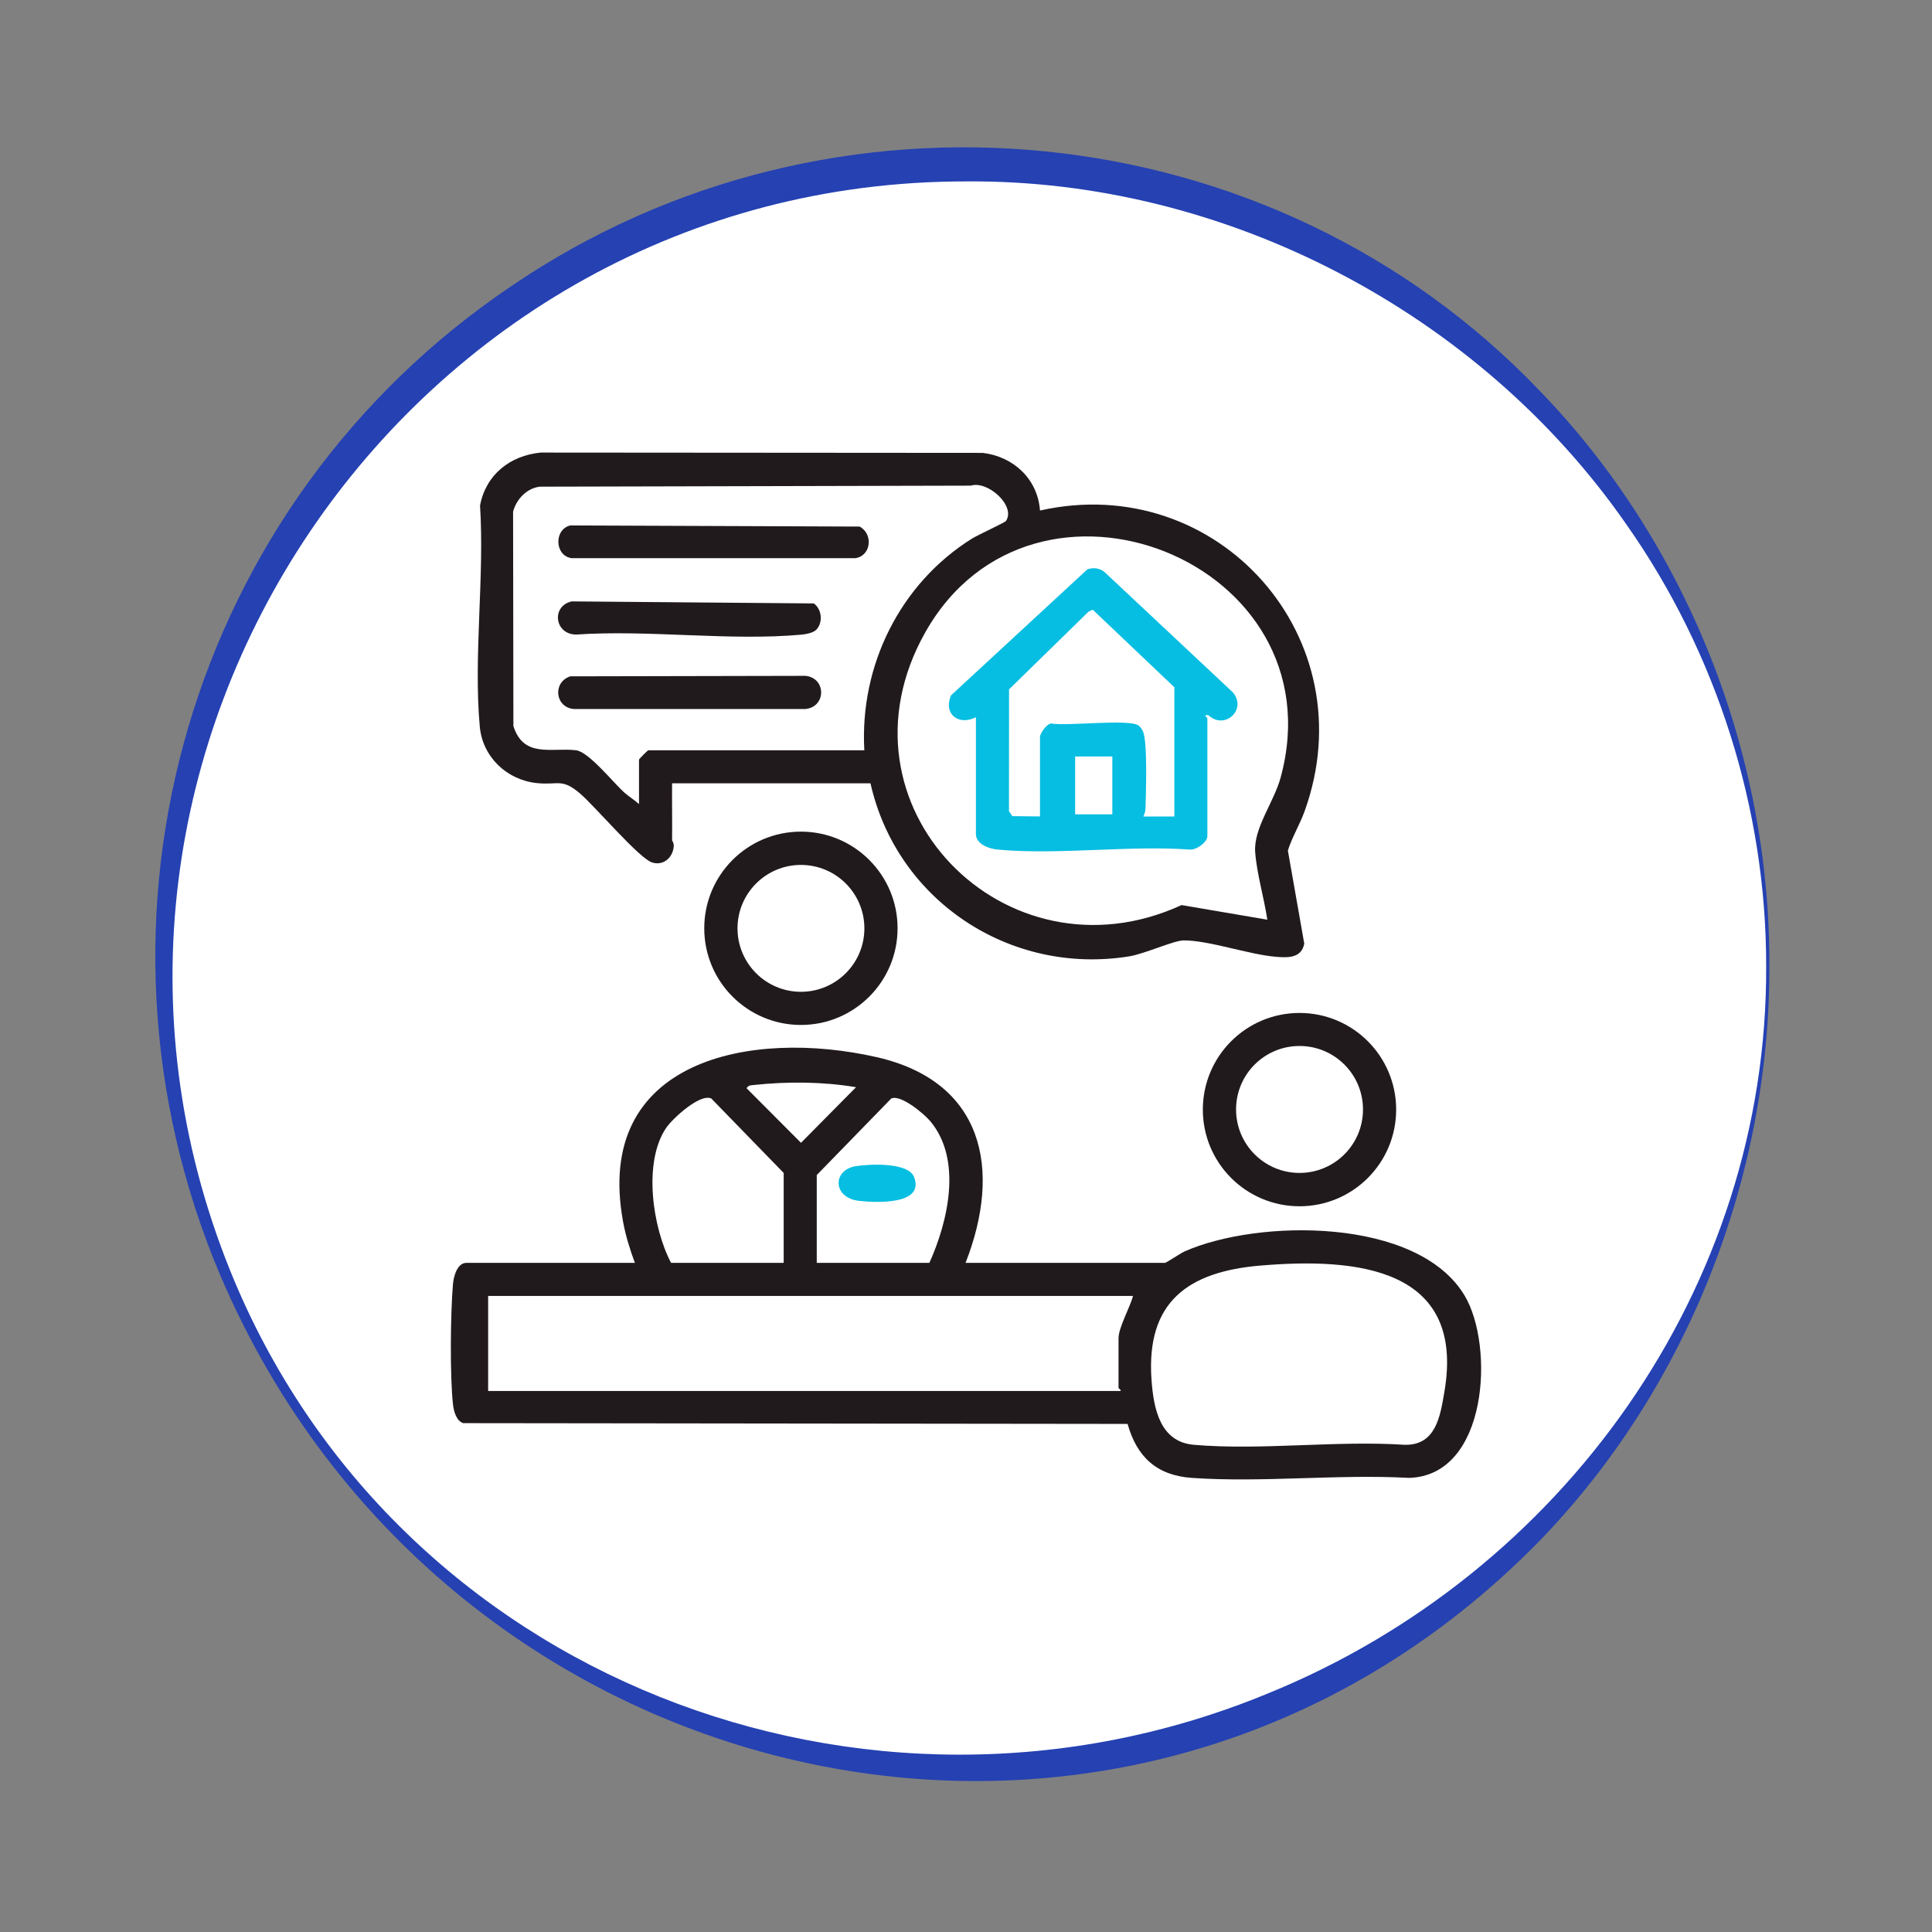 <?xml version="1.0" encoding="UTF-8"?>
<svg id="Réteg_1" xmlns="http://www.w3.org/2000/svg" version="1.1" viewBox="0 0 600 600">
  <rect x="0" y="0" width="600" height="600" fill="#808080" stroke="none"/>
  <!-- Generator: Adobe Illustrator 29.3.1, SVG Export Plug-In . SVG Version: 2.1.0 Build 151)  -->
  <defs>
    <style>
      .st0 {
        fill: #fff;
      }

      .st1 {
        fill: #211a1d;
      }

      .st2 {
        fill: #2541b2;
      }

      .st3 {
        fill: #06bee1;
      }
    </style>
  </defs>
  <g id="sotetkek">
    <circle class="st0" cx="300" cy="300" r="249"/>
    <path class="st2" d="M549.5,300c.15,65.57-25.48,131.06-71.18,178.32-127.09,130.38-339.82,82.37-409.96-82.37-46.93-111.02-9.78-239.6,90.52-307.15,99.49-67.75,236.23-54.59,319.51,32.8,45.69,47.29,71.38,112.81,71.1,178.4h0ZM548.5,300c.05-48.75-15.35-97.22-43.36-137.06-45.78-66.01-124.78-107.27-205.14-106.6-173.56-.14-293.51,177.34-228.5,338.31,51.09,126.45,197.47,182.73,322.1,131.33,91.6-37.17,155.37-126.17,154.9-225.98h0Z"/>
  </g>
  <g>
    <path class="st1" d="M299.87,392.19h61.94c.38,0,4.88-3.02,6.08-3.55,22.85-10.12,72.5-10.68,87.01,13.8,9.23,15.56,7.24,55.87-17.33,56.53-22.03-1.21-45.61,1.53-67.45,0-10.86-.76-17.04-6.47-19.94-16.76l-206.33-.24c-2.16-.7-2.94-3.75-3.17-5.81-.98-8.84-.78-28.22-.02-37.26.2-2.37,1.26-6.71,4.2-6.71h52.31c-1.5-4.01-2.89-8.49-3.66-12.71-9.31-50.51,39.82-60.05,78.77-51.17,33.12,7.56,38.98,34.7,27.59,63.87ZM265.85,337.64c-10.36-1.74-21.34-1.8-31.8-.68-.97.1-1.59.06-2.2.99l16.91,16.96,17.1-17.28ZM243.38,392.19v-27.92l-22.48-23.12c-3.52-1.63-12.04,6.23-14,9.1-7.28,10.7-4.23,31.02,1.5,41.94h34.98ZM253.65,392.19h34.98c5.8-12.89,10.27-32,.31-43.95-1.92-2.31-9.21-8.45-12.16-7.08l-23.13,23.76v27.28ZM391.53,393.02c-22.66,1.91-35.63,11.32-33.92,35.46.64,9.03,2.65,19.32,13.16,20.22,20.91,1.79,44.33-1.41,65.52,0,9.66.16,11-8.87,12.3-16.58,6.53-38.54-27.46-41.59-57.07-39.09ZM351.86,402.46h-200.26v29.53h196.41c.17-.47-.64-.77-.64-.96v-15.4c0-3.38,3.61-9.68,4.49-13.16Z"/>
    <path class="st1" d="M278.75,288.29c0,16.58-13.44,30.02-30.02,30.02s-30.02-13.44-30.02-30.02,13.44-30.02,30.02-30.02,30.02,13.44,30.02,30.02ZM268.44,288.31c0-10.88-8.82-19.7-19.7-19.7s-19.7,8.82-19.7,19.7,8.82,19.7,19.7,19.7,19.7-8.82,19.7-19.7Z"/>
    <path class="st3" d="M265.68,362.18c4.21-.7,16.38-1.3,18.19,3.35,3.43,8.84-12.17,7.96-17.06,7.41-8.27-.92-8.32-9.56-1.13-10.76Z"/>
    <g>
      <path class="st3" d="M303.08,222.74c-5.29,2.7-10.21-.86-7.74-6.78l42.36-39.15c1.91-.65,3.96-.4,5.49,1l39.75,37.27c4.36,5.32-2.59,11.74-7.67,7.03-1.96-.17-.31.69-.31.95v36.59c0,1.9-3.41,4.37-5.44,4.19-19.22-1.36-40.79,1.75-59.73,0-2.63-.24-6.71-1.67-6.71-4.84v-36.27ZM364.7,253.55v-40.12l-25.35-24.09-1.31.63-24.67,24.12-.02,37.86,1.05,1.51,8.58.09v-24.71c0-1.01,2.1-4.18,3.55-4.15,4.98.86,23.84-1.46,26.99.58.55.35,1.12,1.2,1.41,1.8,1.5,3.11.94,19.07.83,23.64-.03,1.09-.21,1.89-.68,2.85h9.63ZM333.89,234.93v17.97h11.55v-17.97h-11.55Z"/>
      <g>
        <path class="st1" d="M208.72,260.93c0,.18.56.78.52,1.74-.16,3.58-3.17,6.31-6.74,5.17-4.04-1.29-17.69-17.41-22.32-21.37-5.71-4.88-6.73-2.59-13.42-3.27-9.32-.95-16.89-8.07-17.76-17.55-1.99-21.75,1.5-46.58.08-68.65,1.8-9.6,9.31-15.51,18.86-16.45l137.3.1c9.54,1.18,17.02,8.1,17.74,17.9,55.24-12.41,101.59,39.6,82.17,93.4-1.52,4.2-3.85,7.94-5.19,12.19l5.09,28.91c-.89,4.65-5.26,4.41-9.14,4.06-8.33-.76-20.63-5.11-28.33-5.06-3.01.02-12.14,4.18-16.87,4.95-37.01,5.99-72.17-17.3-80.37-53.73h-61.62c-.05,5.87.07,11.77,0,17.65ZM268.42,233.01c-1.47-26.32,11.12-51.79,33.43-65.74,1.81-1.13,10.23-4.99,10.56-5.48,3.15-4.65-5.63-12.62-10.91-10.97l-133.89.32c-4.1.53-7.26,3.94-8.27,7.78l.1,66.57c3.19,10.04,11.83,6.61,19.45,7.51,3.98.47,11.54,10.06,15.06,13.18,1.4,1.24,3.1,2.27,4.5,3.52v-13.8c0-.2,2.68-2.89,2.89-2.89h67.08ZM393.58,285.63c-.99-6.67-3.27-14.3-3.77-20.94-.57-7.52,5.78-15.38,7.94-23.35,18.1-67.05-76.79-104.57-110.41-44.94-30.24,53.63,24.95,109.83,79.6,84.68l26.64,4.54Z"/>
        <path class="st1" d="M177.09,163.18l89.88.35c4.3,2.32,3.6,9.16-1.41,9.82h-88c-5.28-.68-5.64-8.86-.47-10.17Z"/>
        <path class="st1" d="M177.09,210.04l73.05-.15c6.49.64,6.5,9.65,0,10.3h-71.92c-5.86-.5-6.67-8.3-1.13-10.15Z"/>
        <path class="st1" d="M253.47,195.6c-.94.95-3.25,1.38-4.6,1.5-22.21,2.02-47.46-1.58-70-.03-6.67-.1-7.72-8.85-1.32-10.3l75.18.63c2.58,1.83,2.89,6.05.74,8.21Z"/>
      </g>
    </g>
    <path class="st1" d="M433.59,344.6c0,16.58-13.44,30.02-30.02,30.02s-30.02-13.44-30.02-30.02,13.44-30.02,30.02-30.02,30.02,13.44,30.02,30.02ZM423.29,344.55c0-10.88-8.82-19.71-19.71-19.71s-19.71,8.82-19.71,19.71,8.82,19.71,19.71,19.71,19.71-8.82,19.71-19.71Z"/>
  </g>
</svg>